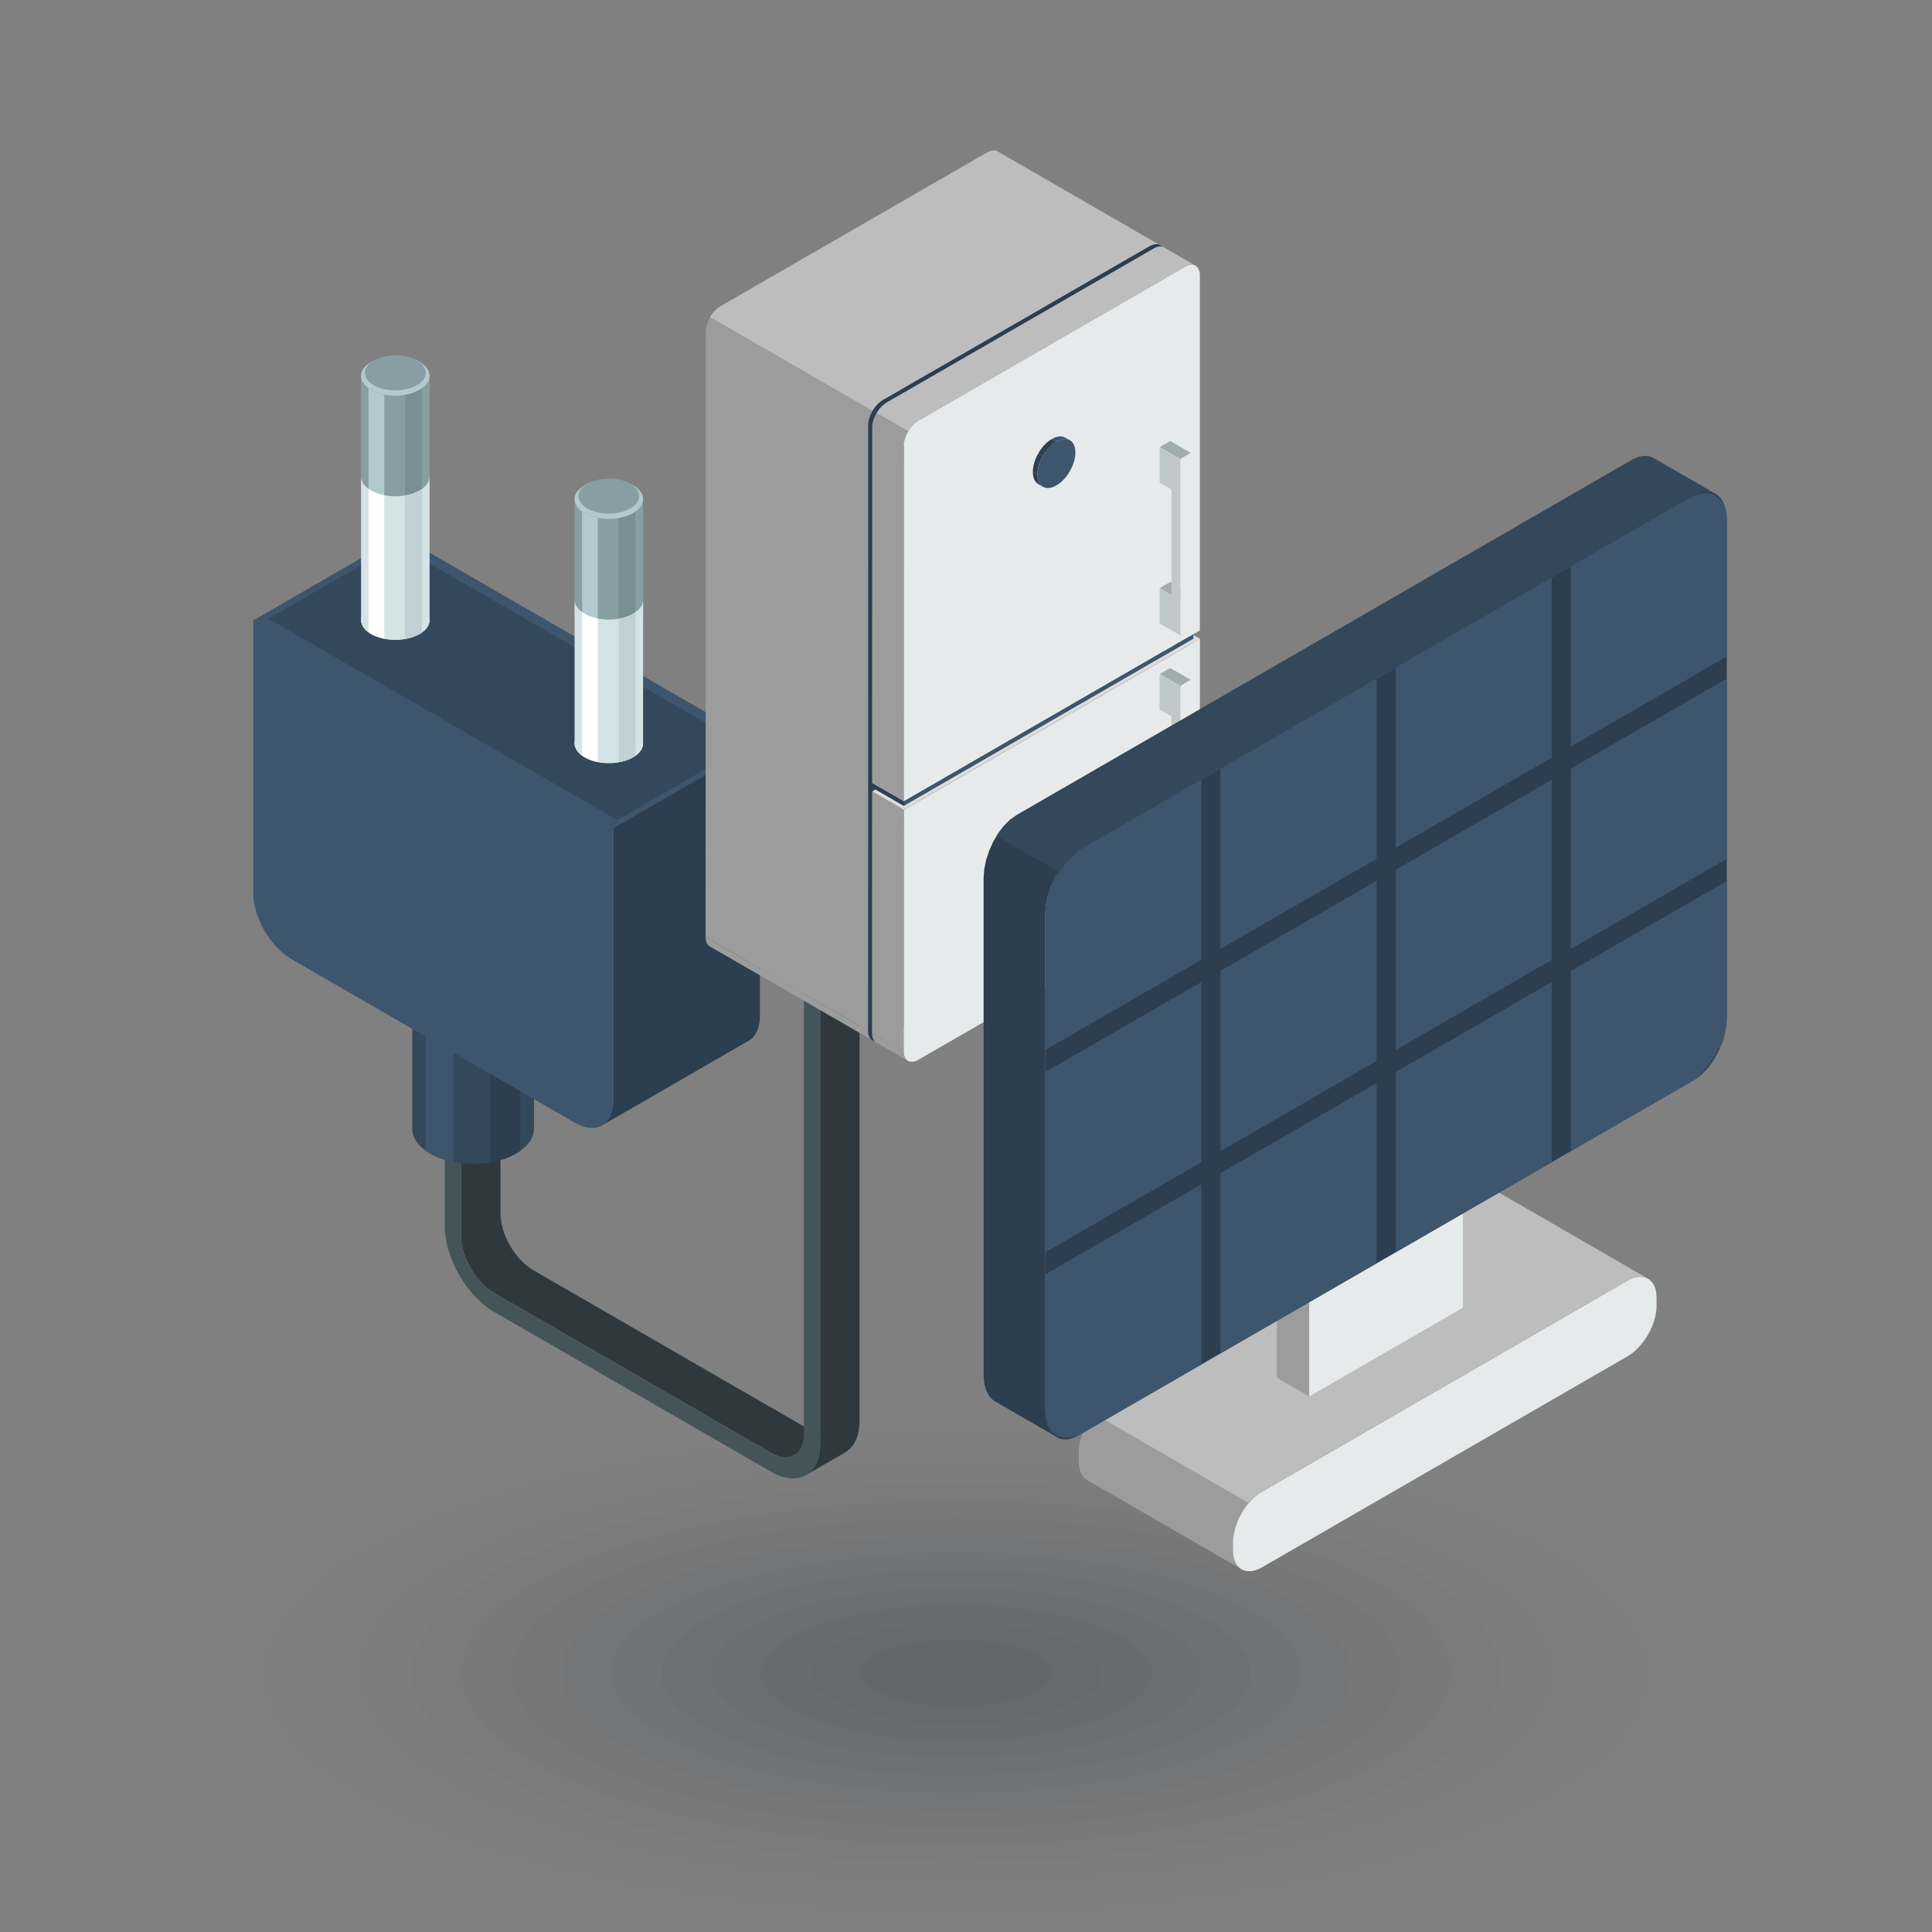 <?xml version="1.0" encoding="UTF-8"?>
<svg id="_レイヤー_2" data-name="レイヤー 2" xmlns="http://www.w3.org/2000/svg" viewBox="0 0 31.634 31.634">
  <rect x="0" y="0" width="31.634" height="31.634" fill="#808080" stroke="none"/>
  <defs>
    <style>
      .cls-1 {
        fill: #3d566e;
      }

      .cls-1, .cls-2, .cls-3, .cls-4, .cls-5, .cls-6, .cls-7, .cls-8, .cls-9, .cls-10, .cls-11, .cls-12, .cls-13, .cls-14, .cls-15, .cls-16, .cls-17, .cls-18, .cls-19, .cls-20, .cls-21, .cls-22, .cls-23, .cls-24, .cls-25, .cls-26, .cls-27, .cls-28, .cls-29, .cls-30, .cls-31, .cls-32, .cls-33, .cls-34 {
        fill-rule: evenodd;
      }

      .cls-2 {
        fill: #040507;
        opacity: .003;
      }

      .cls-3 {
        fill: #c1d1d5;
      }

      .cls-4 {
        fill: #929c9e;
      }

      .cls-5 {
        fill: #dedbdb;
      }

      .cls-6 {
        fill: #b2c9cf;
      }

      .cls-7 {
        fill: #bdbdbd;
      }

      .cls-8 {
        fill: #34415c;
        opacity: .043;
      }

      .cls-9 {
        fill: #1f2737;
        opacity: .027;
      }

      .cls-10 {
        fill: #fff;
      }

      .cls-35 {
        fill: none;
      }

      .cls-36 {
        fill: #5e9eb5;
      }

      .cls-11 {
        fill: #2b374d;
        opacity: .037;
      }

      .cls-12 {
        fill: #171d29;
        opacity: .02;
      }

      .cls-13 {
        fill: #0f131b;
        opacity: .013;
      }

      .cls-14 {
        fill: #131822;
        opacity: .017;
      }

      .cls-15 {
        fill: #a0adb0;
      }

      .cls-16 {
        fill: #0b0e14;
        opacity: .01;
      }

      .cls-17 {
        fill: #34485c;
      }

      .cls-18 {
        fill: #bfc7c9;
      }

      .cls-19 {
        fill: #080a0d;
        opacity: .007;
      }

      .cls-20 {
        fill: #d4e3e6;
      }

      .cls-21 {
        fill: #e6eaeb;
      }

      .cls-22 {
        fill: #8ca3a9;
      }

      .cls-23 {
        fill: #798f94;
      }

      .cls-24 {
        fill: #9c9c9c;
      }

      .cls-25 {
        fill: #455459;
      }

      .cls-26 {
        fill: #1b2230;
        opacity: .023;
      }

      .cls-27 {
        fill: #899ea3;
      }

      .cls-28 {
        fill: #273246;
        opacity: .033;
      }

      .cls-29 {
        fill: #2c3e50;
      }

      .cls-30 {
        fill: #2f3c54;
        opacity: .04;
      }

      .cls-31 {
        fill: #2f393d;
      }

      .cls-32 {
        fill: #384763;
        opacity: .047;
      }

      .cls-33 {
        fill: #232c3f;
        opacity: .03;
      }

      .cls-34 {
        fill: #63787d;
      }
    </style>
  </defs>
  <g id="_レイヤー_3" data-name="レイヤー 3">
    <g>
      <g>
        <path class="cls-2" d="M24.263,24.392c4.754,1.657,4.754,4.343,0,6-4.754,1.657-12.461,1.657-17.215,0-4.754-1.657-4.754-4.343,0-6,4.754-1.657,12.461-1.657,17.215,0Z"/>
        <path class="cls-19" d="M23.687,24.593c4.435,1.546,4.435,4.052,0,5.598-4.435,1.546-11.626,1.546-16.062,0-4.435-1.546-4.435-4.052,0-5.598,4.435-1.546,11.626-1.546,16.062,0Z"/>
        <path class="cls-16" d="M23.11,24.794c4.116,1.435,4.116,3.761,0,5.195-4.117,1.435-10.791,1.435-14.908,0-4.116-1.435-4.116-3.761,0-5.195,4.117-1.435,10.791-1.435,14.908,0Z"/>
        <path class="cls-13" d="M22.533,24.995c3.798,1.324,3.798,3.47,0,4.793-3.798,1.324-9.956,1.324-13.755,0-3.798-1.324-3.798-3.47,0-4.793,3.798-1.324,9.956-1.324,13.755,0Z"/>
        <path class="cls-14" d="M21.956,25.196c3.48,1.213,3.48,3.179,0,4.391-3.48,1.213-9.121,1.213-12.601,0-3.48-1.213-3.48-3.179,0-4.391,3.48-1.213,9.121-1.213,12.601,0Z"/>
        <path class="cls-12" d="M21.379,25.397c3.161,1.102,3.161,2.888,0,3.99-3.161,1.102-8.286,1.102-11.447,0-3.161-1.102-3.161-2.888,0-3.99s8.286-1.102,11.447,0Z"/>
        <path class="cls-26" d="M20.803,25.598c2.842.991,2.842,2.597,0,3.587-2.843.991-7.452.991-10.294,0-2.843-.991-2.843-2.597,0-3.587,2.842-.991,7.451-.991,10.294,0Z"/>
        <path class="cls-9" d="M20.226,25.799c2.524.88,2.524,2.306,0,3.186-2.524.88-6.617.88-9.141,0-2.524-.88-2.524-2.306,0-3.186,2.524-.88,6.617-.88,9.141,0Z"/>
        <path class="cls-33" d="M19.649,26c2.205.769,2.205,2.015,0,2.783-2.206.769-5.782.769-7.987,0-2.205-.769-2.205-2.015,0-2.783,2.206-.769,5.782-.769,7.987,0Z"/>
        <path class="cls-28" d="M19.072,26.201c1.887.658,1.887,1.724,0,2.381-1.887.658-4.946.658-6.834,0-1.887-.658-1.887-1.724,0-2.381,1.887-.657,4.946-.657,6.834,0Z"/>
        <path class="cls-11" d="M18.496,26.402c1.569.547,1.569,1.433,0,1.979-1.568.547-4.111.547-5.68,0-1.569-.546-1.569-1.433,0-1.979,1.568-.547,4.111-.547,5.68,0Z"/>
        <path class="cls-30" d="M17.919,26.603c1.25.436,1.25,1.142,0,1.577-1.25.436-3.276.436-4.526,0-1.25-.435-1.25-1.142,0-1.577,1.25-.436,3.276-.436,4.526,0Z"/>
        <path class="cls-8" d="M17.342,26.804c.931.324.931.851,0,1.175-.932.325-2.442.325-3.373,0-.931-.324-.931-.851,0-1.175.931-.325,2.441-.325,3.373,0Z"/>
        <path class="cls-32" d="M16.766,27.005c.612.214.612.56,0,.773-.613.213-1.607.213-2.22,0-.612-.214-.612-.56,0-.773.613-.213,1.607-.213,2.22,0Z"/>
      </g>
      <rect class="cls-35" width="31.634" height="31.634"/>
    </g>
  </g>
  <g id="_レイヤー_1-2" data-name="レイヤー 1">
    <g>
      <g>
        <polygon class="cls-31" points="13.194 24.154 13.837 23.783 13.889 23.746 13.936 23.701 13.976 23.648 14.01 23.587 14.038 23.517 14.057 23.439 14.07 23.354 14.074 23.262 14.074 10.901 14.071 10.868 14.063 10.834 14.051 10.801 14.034 10.768 14.015 10.738 13.992 10.711 13.966 10.687 13.939 10.668 13.912 10.656 13.887 10.65 13.865 10.651 13.845 10.659 13.202 11.03 13.221 11.023 13.244 11.022 13.269 11.027 13.296 11.04 13.323 11.058 13.349 11.082 13.371 11.11 13.391 11.14 13.407 11.172 13.42 11.206 13.428 11.239 13.43 11.272 13.43 23.481 13.428 23.481 13.376 23.466 13.323 23.445 13.268 23.417 8.732 20.798 8.677 20.762 8.623 20.722 8.572 20.677 8.523 20.628 8.476 20.575 8.432 20.518 8.39 20.459 8.352 20.397 8.352 20.396 8.317 20.332 8.286 20.267 8.259 20.2 8.237 20.133 8.219 20.066 8.205 19.999 8.198 19.933 8.195 19.868 8.195 18.221 7.926 18.066 7.283 18.438 7.551 18.592 7.551 20.239 7.554 20.304 7.562 20.37 7.576 20.437 7.594 20.504 7.616 20.571 7.643 20.638 7.674 20.703 7.708 20.767 7.709 20.768 7.747 20.83 7.788 20.89 7.833 20.946 7.879 20.999 7.929 21.049 7.98 21.094 8.033 21.134 8.088 21.169 12.625 23.788 12.68 23.817 12.733 23.838 12.784 23.852 12.834 23.86 12.881 23.861 12.925 23.855 12.966 23.843 13.004 23.825 13.43 23.579 13.43 23.633 13.426 23.725 13.414 23.811 13.394 23.888 13.367 23.958 13.333 24.02 13.293 24.073 13.246 24.117 13.194 24.154"/>
        <path class="cls-25" d="M7.283,18.438v1.646c0,.255.09.54.236.793l0.0.001v0l.002.002c.146.252.346.471.567.599l4.537,2.619c.222.128.423.14.569.056.146-.084.236-.264.236-.52v-12.361c0-.085-.06-.189-.134-.232-.074-.043-.134-.008-.134.078v12.361c0,.171-.06.291-.158.347-.097.056-.232.048-.379-.037l-4.537-2.619c-.148-.085-.282-.232-.379-.4l-.001-.001c-.097-.168-.157-.358-.157-.529v-1.646s-.268-.155-.268-.155Z"/>
        <g>
          <polygon class="cls-17" points="7.042 18.887 7.024 18.877 7.006 18.866 6.989 18.855 6.973 18.844 6.957 18.832 6.942 18.821 6.928 18.809 6.914 18.797 6.901 18.785 6.888 18.772 6.875 18.76 6.864 18.748 6.853 18.735 6.842 18.722 6.832 18.71 6.823 18.697 6.814 18.684 6.806 18.671 6.798 18.657 6.791 18.644 6.784 18.631 6.778 18.617 6.773 18.604 6.768 18.59 6.764 18.576 6.76 18.563 6.757 18.549 6.754 18.535 6.752 18.522 6.751 18.508 6.75 18.494 6.75 15.093 6.751 15.107 6.752 15.121 6.754 15.135 6.757 15.149 6.76 15.162 6.764 15.176 6.768 15.19 6.773 15.203 6.778 15.217 6.784 15.23 6.791 15.244 6.798 15.257 6.806 15.27 6.814 15.283 6.823 15.296 6.832 15.309 6.842 15.322 6.853 15.335 6.864 15.347 6.875 15.36 6.888 15.372 6.901 15.384 6.914 15.396 6.928 15.408 6.942 15.42 6.957 15.432 6.973 15.443 6.989 15.454 7.006 15.465 7.024 15.476 7.042 15.487 7.06 15.497 7.079 15.507 7.098 15.516 7.117 15.526 7.137 15.535 7.157 15.544 7.178 15.552 7.198 15.56 7.219 15.568 7.24 15.576 7.261 15.582 7.283 15.589 7.304 15.596 7.327 15.602 7.349 15.607 7.371 15.613 7.394 15.618 7.416 15.623 7.439 15.627 7.463 15.631 7.486 15.635 7.509 15.639 7.532 15.642 7.556 15.644 7.579 15.647 7.603 15.649 7.627 15.651 7.651 15.652 7.674 15.654 7.698 15.654 7.722 15.655 7.746 15.655 7.77 15.655 7.794 15.654 7.818 15.654 7.842 15.652 7.865 15.651 7.889 15.649 7.913 15.647 7.937 15.644 7.96 15.642 7.984 15.639 8.007 15.635 8.03 15.631 8.053 15.627 8.076 15.623 8.099 15.618 8.121 15.613 8.144 15.607 8.166 15.602 8.188 15.596 8.21 15.589 8.231 15.582 8.253 15.576 8.274 15.568 8.295 15.56 8.315 15.552 8.336 15.544 8.355 15.535 8.375 15.526 8.395 15.517 8.414 15.507 8.432 15.497 8.451 15.487 8.469 15.476 8.487 15.465 8.503 15.454 8.519 15.443 8.535 15.431 8.55 15.42 8.565 15.408 8.579 15.396 8.592 15.384 8.605 15.372 8.617 15.36 8.629 15.347 8.64 15.335 8.651 15.322 8.66 15.309 8.67 15.296 8.679 15.283 8.687 15.27 8.695 15.257 8.702 15.244 8.708 15.23 8.714 15.217 8.72 15.203 8.724 15.19 8.729 15.176 8.733 15.162 8.735 15.149 8.738 15.135 8.74 15.121 8.742 15.107 8.743 15.094 8.743 18.494 8.742 18.508 8.74 18.522 8.738 18.535 8.735 18.549 8.733 18.563 8.729 18.576 8.724 18.59 8.72 18.604 8.714 18.617 8.708 18.631 8.702 18.644 8.695 18.657 8.687 18.671 8.679 18.684 8.67 18.697 8.66 18.71 8.651 18.722 8.64 18.735 8.629 18.748 8.617 18.76 8.605 18.772 8.592 18.785 8.579 18.797 8.565 18.809 8.55 18.821 8.535 18.832 8.519 18.844 8.503 18.855 8.487 18.866 8.469 18.877 8.451 18.887 8.432 18.898 8.414 18.908 8.395 18.917 8.375 18.927 8.355 18.936 8.336 18.944 8.315 18.953 8.295 18.961 8.274 18.969 8.253 18.976 8.231 18.983 8.21 18.99 8.188 18.996 8.166 19.002 8.144 19.008 8.121 19.014 8.099 19.019 8.076 19.023 8.053 19.028 8.03 19.032 8.007 19.036 7.984 19.039 7.96 19.042 7.937 19.045 7.913 19.048 7.889 19.05 7.865 19.051 7.842 19.053 7.818 19.054 7.794 19.055 7.77 19.055 7.746 19.056 7.722 19.055 7.698 19.055 7.674 19.054 7.651 19.053 7.627 19.051 7.603 19.05 7.579 19.048 7.556 19.045 7.532 19.042 7.509 19.039 7.486 19.036 7.463 19.032 7.439 19.028 7.416 19.023 7.394 19.019 7.371 19.013 7.349 19.008 7.327 19.002 7.304 18.996 7.283 18.99 7.261 18.983 7.24 18.976 7.219 18.969 7.198 18.961 7.178 18.953 7.157 18.944 7.137 18.936 7.117 18.927 7.098 18.917 7.079 18.908 7.06 18.898 7.042 18.887"/>
          <path class="cls-22" d="M7.746,15.655c-.255,0-.51-.056-.705-.168-.194-.113-.292-.26-.292-.407,0-.147.098-.294.292-.407.195-.112.45-.168.705-.168.255,0,.51.056.705.168.195.113.292.26.292.407,0,.147-.097.294-.292.407-.195.113-.45.169-.705.169Z"/>
          <polygon class="cls-1" points="7.042 18.887 7.024 18.877 7.006 18.866 6.989 18.855 6.973 18.844 6.969 18.841 6.969 15.44 6.973 15.443 6.989 15.454 7.006 15.465 7.024 15.476 7.042 15.487 7.06 15.497 7.079 15.507 7.098 15.516 7.117 15.526 7.137 15.535 7.157 15.544 7.178 15.552 7.198 15.56 7.219 15.568 7.24 15.576 7.261 15.582 7.283 15.589 7.304 15.596 7.327 15.602 7.349 15.607 7.371 15.613 7.394 15.618 7.416 15.623 7.426 15.625 7.426 19.025 7.416 19.023 7.394 19.019 7.371 19.014 7.349 19.008 7.327 19.002 7.304 18.996 7.283 18.99 7.261 18.983 7.24 18.976 7.219 18.969 7.198 18.961 7.178 18.953 7.157 18.944 7.137 18.936 7.117 18.927 7.098 18.917 7.079 18.908 7.06 18.898 7.042 18.887"/>
          <polygon class="cls-29" points="8.031 15.631 8.053 15.627 8.076 15.623 8.099 15.618 8.121 15.613 8.144 15.607 8.166 15.602 8.188 15.596 8.21 15.589 8.231 15.582 8.253 15.576 8.274 15.568 8.295 15.56 8.315 15.552 8.336 15.544 8.355 15.535 8.375 15.526 8.395 15.516 8.414 15.507 8.432 15.497 8.451 15.487 8.469 15.476 8.487 15.465 8.503 15.454 8.519 15.443 8.52 15.442 8.52 18.843 8.519 18.844 8.503 18.855 8.487 18.866 8.469 18.877 8.451 18.887 8.432 18.898 8.414 18.908 8.395 18.917 8.375 18.927 8.355 18.936 8.336 18.944 8.315 18.953 8.295 18.961 8.274 18.969 8.253 18.976 8.231 18.983 8.21 18.99 8.188 18.996 8.166 19.002 8.144 19.008 8.121 19.014 8.099 19.019 8.076 19.023 8.053 19.028 8.031 19.032 8.031 15.631"/>
          <path class="cls-34" d="M7.746,15.5c-.226,0-.453-.05-.626-.15-.172-.1-.259-.23-.259-.361,0-.131.087-.262.259-.361.173-.1.399-.15.626-.15.227,0,.453.05.626.15.172.1.259.23.259.361,0,.131-.086.262-.259.361-.173.1-.399.15-.626.15Z"/>
        </g>
        <polygon class="cls-29" points="4.148 10.161 6.55 8.774 7.15 9.12 7.475 9.308 7.787 9.488 8.088 9.662 8.38 9.831 8.666 9.996 8.945 10.157 9.221 10.316 9.496 10.475 9.77 10.633 10.046 10.793 10.326 10.954 10.611 11.119 10.904 11.288 11.205 11.462 11.517 11.642 11.842 11.829 12.442 12.176 12.442 16.637 12.439 16.709 12.429 16.775 12.414 16.835 12.393 16.889 12.366 16.937 12.335 16.978 12.299 17.013 12.258 17.041 9.856 18.428 9.897 18.4 9.933 18.365 9.964 18.323 9.99 18.276 10.011 18.222 10.027 18.161 10.037 18.096 10.04 18.024 10.04 13.563 9.44 13.216 9.115 13.028 8.803 12.848 8.502 12.674 8.209 12.506 7.924 12.341 7.644 12.18 7.368 12.02 7.094 11.861 6.819 11.703 6.543 11.544 6.263 11.382 5.978 11.218 5.686 11.049 5.385 10.875 5.073 10.695 4.748 10.507 4.148 10.161"/>
        <path class="cls-1" d="M9.415,18.385c-1.752-1.012-2.891-1.669-4.643-2.681-.172-.099-.328-.27-.441-.466l-.001-.001c-.113-.196-.183-.416-.183-.615v-4.462s.6.347.6.347c1.769,1.021,2.923,1.688,4.692,2.709l.6.347v4.462c0,.198-.07.338-.183.403-.113.065-.269.056-.441-.043Z"/>
        <polygon class="cls-1" points="4.148 10.161 6.55 8.774 7.15 9.12 7.475 9.308 7.787 9.488 8.088 9.662 8.38 9.831 8.666 9.996 8.945 10.157 9.221 10.316 9.496 10.475 9.77 10.633 10.046 10.793 10.326 10.954 10.611 11.119 10.904 11.288 11.205 11.462 11.517 11.642 11.842 11.829 12.442 12.176 10.04 13.563 9.44 13.216 9.115 13.028 8.803 12.848 8.502 12.674 8.209 12.506 7.924 12.341 7.644 12.18 7.368 12.02 7.094 11.861 6.819 11.703 6.543 11.544 6.263 11.382 5.978 11.218 5.686 11.049 5.385 10.875 5.073 10.695 4.748 10.507 4.148 10.161"/>
        <polygon class="cls-17" points="4.393 10.129 6.495 8.916 7.02 9.219 7.304 9.383 7.577 9.541 7.841 9.693 8.097 9.84 8.346 9.984 8.875 10.29 9.389 10.587 9.63 10.725 9.869 10.864 10.111 11.004 10.356 11.145 10.606 11.289 10.861 11.437 11.125 11.589 11.398 11.747 11.682 11.911 12.207 12.214 10.106 13.427 9.58 13.124 9.297 12.96 9.023 12.803 8.76 12.65 8.504 12.502 8.254 12.358 8.01 12.217 7.768 12.078 7.528 11.939 7.288 11.8 6.762 11.497 6.517 11.356 6.268 11.211 6.012 11.064 5.476 10.754 5.203 10.596 4.919 10.432 4.393 10.129"/>
        <polygon class="cls-27" points="6.076 8.299 6.066 8.293 6.056 8.287 6.046 8.281 6.037 8.275 6.029 8.268 6.02 8.262 6.012 8.255 6.004 8.248 5.996 8.241 5.989 8.235 5.982 8.228 5.976 8.221 5.969 8.214 5.964 8.207 5.958 8.199 5.953 8.192 5.948 8.184 5.943 8.177 5.939 8.17 5.935 8.162 5.931 8.155 5.928 8.147 5.925 8.14 5.922 8.132 5.919 8.124 5.917 8.117 5.916 8.109 5.914 8.101 5.913 8.093 5.912 8.086 5.912 8.078 5.912 6.163 5.912 6.171 5.913 6.179 5.914 6.186 5.916 6.194 5.917 6.202 5.919 6.209 5.922 6.217 5.925 6.225 5.928 6.232 5.931 6.24 5.935 6.247 5.939 6.255 5.943 6.262 5.948 6.27 5.953 6.277 5.958 6.285 5.964 6.292 5.969 6.299 5.976 6.306 5.982 6.313 5.989 6.32 5.996 6.327 6.004 6.334 6.012 6.34 6.02 6.347 6.029 6.354 6.037 6.36 6.046 6.366 6.056 6.372 6.066 6.378 6.076 6.385 6.086 6.39 6.097 6.396 6.108 6.401 6.119 6.406 6.129 6.412 6.141 6.416 6.153 6.421 6.164 6.426 6.176 6.43 6.187 6.435 6.2 6.438 6.212 6.442 6.224 6.446 6.237 6.449 6.249 6.452 6.261 6.456 6.274 6.458 6.287 6.461 6.3 6.464 6.313 6.466 6.326 6.468 6.339 6.47 6.352 6.472 6.366 6.473 6.379 6.475 6.392 6.476 6.405 6.477 6.419 6.478 6.432 6.478 6.446 6.479 6.459 6.479 6.473 6.479 6.486 6.479 6.5 6.479 6.513 6.478 6.526 6.478 6.54 6.477 6.553 6.476 6.567 6.475 6.58 6.473 6.593 6.472 6.606 6.47 6.619 6.468 6.633 6.466 6.646 6.464 6.658 6.461 6.671 6.458 6.684 6.456 6.696 6.452 6.709 6.449 6.721 6.446 6.734 6.442 6.746 6.438 6.758 6.435 6.77 6.43 6.782 6.426 6.793 6.421 6.805 6.416 6.816 6.412 6.827 6.406 6.838 6.401 6.849 6.396 6.859 6.39 6.87 6.385 6.88 6.378 6.89 6.372 6.899 6.366 6.908 6.36 6.917 6.353 6.925 6.347 6.934 6.34 6.941 6.333 6.949 6.327 6.956 6.32 6.963 6.313 6.969 6.306 6.976 6.299 6.982 6.292 6.988 6.285 6.993 6.277 6.998 6.27 7.002 6.262 7.007 6.255 7.011 6.247 7.014 6.24 7.018 6.232 7.021 6.225 7.023 6.217 7.026 6.209 7.028 6.202 7.03 6.194 7.031 6.186 7.032 6.179 7.033 6.171 7.034 6.163 7.034 8.078 7.033 8.086 7.032 8.093 7.031 8.101 7.03 8.109 7.028 8.117 7.026 8.124 7.023 8.132 7.021 8.14 7.018 8.147 7.014 8.155 7.011 8.162 7.007 8.17 7.002 8.177 6.998 8.184 6.993 8.192 6.988 8.199 6.982 8.207 6.976 8.214 6.969 8.221 6.963 8.228 6.956 8.235 6.949 8.241 6.941 8.248 6.934 8.255 6.925 8.262 6.917 8.268 6.908 8.275 6.899 8.281 6.89 8.287 6.88 8.293 6.87 8.299 6.859 8.305 6.849 8.311 6.838 8.316 6.827 8.322 6.816 8.326 6.805 8.331 6.793 8.336 6.782 8.341 6.77 8.345 6.758 8.349 6.746 8.353 6.734 8.357 6.721 8.36 6.709 8.364 6.696 8.367 6.684 8.37 6.671 8.373 6.658 8.376 6.646 8.378 6.633 8.381 6.619 8.383 6.606 8.385 6.593 8.387 6.58 8.388 6.567 8.389 6.553 8.391 6.54 8.392 6.526 8.393 6.513 8.393 6.5 8.394 6.486 8.394 6.473 8.394 6.459 8.394 6.446 8.394 6.432 8.393 6.419 8.393 6.405 8.392 6.392 8.391 6.379 8.389 6.366 8.388 6.352 8.387 6.339 8.385 6.326 8.383 6.313 8.381 6.3 8.378 6.287 8.376 6.274 8.373 6.261 8.37 6.249 8.367 6.237 8.364 6.224 8.36 6.212 8.357 6.2 8.353 6.187 8.349 6.176 8.345 6.164 8.341 6.153 8.336 6.141 8.331 6.129 8.326 6.119 8.322 6.108 8.316 6.097 8.311 6.086 8.305 6.076 8.299"/>
        <path class="cls-6" d="M6.473,6.479c-.144,0-.287-.032-.397-.095-.11-.063-.165-.146-.165-.229,0-.083.055-.166.165-.229.11-.063.253-.095.397-.095.144,0,.287.031.397.095.11.063.164.146.164.229,0,.083-.055.166-.164.229-.11.063-.253.095-.397.095Z"/>
        <polygon class="cls-6" points="6.076 8.299 6.066 8.293 6.056 8.287 6.046 8.281 6.037 8.275 6.035 8.273 6.035 6.358 6.037 6.36 6.046 6.366 6.056 6.372 6.066 6.378 6.076 6.385 6.086 6.39 6.097 6.396 6.108 6.401 6.119 6.406 6.129 6.412 6.141 6.416 6.153 6.421 6.164 6.426 6.176 6.43 6.187 6.435 6.2 6.438 6.212 6.442 6.224 6.446 6.237 6.449 6.249 6.452 6.261 6.456 6.274 6.458 6.287 6.461 6.292 6.462 6.292 8.377 6.287 8.376 6.274 8.373 6.261 8.37 6.249 8.367 6.237 8.364 6.224 8.36 6.212 8.357 6.2 8.353 6.187 8.349 6.176 8.345 6.164 8.341 6.153 8.336 6.141 8.331 6.129 8.326 6.119 8.322 6.108 8.316 6.097 8.311 6.086 8.305 6.076 8.299"/>
        <polygon class="cls-23" points="6.633 6.466 6.646 6.464 6.658 6.461 6.671 6.458 6.684 6.456 6.696 6.452 6.709 6.449 6.721 6.446 6.734 6.442 6.746 6.438 6.758 6.435 6.77 6.43 6.782 6.426 6.793 6.421 6.805 6.416 6.816 6.412 6.827 6.406 6.838 6.401 6.849 6.396 6.859 6.39 6.87 6.385 6.88 6.378 6.89 6.372 6.899 6.366 6.908 6.36 6.908 6.36 6.908 8.274 6.908 8.275 6.899 8.281 6.89 8.287 6.88 8.293 6.87 8.299 6.859 8.305 6.849 8.311 6.838 8.316 6.827 8.322 6.816 8.326 6.805 8.331 6.793 8.336 6.782 8.341 6.77 8.345 6.758 8.349 6.746 8.353 6.734 8.357 6.721 8.36 6.709 8.364 6.696 8.367 6.684 8.37 6.671 8.373 6.658 8.376 6.646 8.378 6.633 8.381 6.633 6.466"/>
        <path class="cls-27" d="M6.473,6.392c-.127,0-.255-.028-.352-.084-.097-.056-.146-.13-.146-.203,0-.074.048-.147.146-.203.097-.056.225-.084.352-.084.128,0,.255.028.352.084.097.056.146.13.146.203,0,.074-.048.147-.146.203-.097.056-.225.084-.352.084Z"/>
        <path class="cls-10" d="M6.473,10.477c-.144,0-.287-.032-.397-.095-.11-.063-.164-.146-.164-.229s.055-.165.164-.229c.11-.063.253-.095.397-.095.144,0,.287.032.397.095.11.063.164.146.164.229,0,.083-.055.166-.164.229-.11.063-.253.095-.397.095Z"/>
        <polygon class="cls-20" points="6.076 10.378 6.066 10.372 6.056 10.366 6.046 10.359 6.037 10.353 6.029 10.347 6.02 10.34 6.012 10.334 6.004 10.327 5.996 10.32 5.989 10.313 5.982 10.307 5.976 10.299 5.969 10.292 5.964 10.285 5.958 10.278 5.953 10.271 5.948 10.263 5.943 10.256 5.939 10.248 5.935 10.241 5.931 10.233 5.928 10.226 5.925 10.218 5.922 10.21 5.919 10.203 5.917 10.195 5.916 10.187 5.914 10.18 5.913 10.172 5.912 10.164 5.912 10.156 5.912 7.809 5.912 7.817 5.913 7.825 5.914 7.832 5.916 7.84 5.917 7.848 5.919 7.856 5.922 7.863 5.925 7.871 5.928 7.879 5.931 7.886 5.935 7.894 5.939 7.901 5.943 7.909 5.948 7.916 5.953 7.923 5.958 7.931 5.964 7.938 5.969 7.945 5.976 7.952 5.982 7.959 5.989 7.966 5.996 7.973 6.004 7.98 6.012 7.986 6.02 7.993 6.029 8 6.037 8.006 6.046 8.012 6.056 8.018 6.066 8.024 6.076 8.031 6.086 8.036 6.097 8.042 6.108 8.047 6.119 8.053 6.129 8.058 6.141 8.063 6.153 8.067 6.164 8.072 6.176 8.076 6.187 8.081 6.2 8.085 6.212 8.088 6.224 8.092 6.237 8.096 6.249 8.099 6.261 8.102 6.274 8.104 6.287 8.107 6.3 8.11 6.313 8.112 6.326 8.114 6.339 8.116 6.352 8.118 6.366 8.119 6.379 8.121 6.392 8.122 6.405 8.123 6.419 8.124 6.432 8.125 6.446 8.125 6.459 8.125 6.473 8.125 6.486 8.125 6.5 8.125 6.513 8.125 6.526 8.124 6.54 8.123 6.553 8.122 6.567 8.121 6.58 8.119 6.593 8.118 6.606 8.116 6.619 8.114 6.633 8.112 6.646 8.11 6.658 8.107 6.671 8.105 6.684 8.102 6.696 8.099 6.709 8.096 6.721 8.092 6.734 8.088 6.746 8.085 6.758 8.081 6.77 8.076 6.782 8.072 6.793 8.067 6.805 8.063 6.816 8.058 6.827 8.053 6.838 8.047 6.849 8.042 6.859 8.036 6.87 8.031 6.88 8.024 6.89 8.018 6.899 8.012 6.908 8.006 6.917 8 6.925 7.993 6.934 7.986 6.941 7.98 6.949 7.973 6.956 7.966 6.963 7.959 6.969 7.952 6.976 7.945 6.982 7.938 6.988 7.931 6.993 7.923 6.998 7.916 7.002 7.909 7.007 7.901 7.011 7.894 7.014 7.886 7.018 7.879 7.021 7.871 7.023 7.863 7.026 7.856 7.028 7.848 7.03 7.84 7.031 7.832 7.032 7.825 7.033 7.817 7.034 7.809 7.034 10.156 7.033 10.164 7.032 10.172 7.031 10.18 7.03 10.187 7.028 10.195 7.026 10.203 7.023 10.21 7.021 10.218 7.018 10.226 7.014 10.233 7.011 10.241 7.007 10.248 7.002 10.256 6.998 10.263 6.993 10.271 6.988 10.278 6.982 10.285 6.976 10.292 6.969 10.299 6.963 10.307 6.956 10.313 6.949 10.32 6.941 10.327 6.934 10.334 6.925 10.34 6.917 10.347 6.908 10.353 6.899 10.359 6.89 10.366 6.88 10.372 6.87 10.378 6.859 10.383 6.849 10.389 6.838 10.395 6.827 10.4 6.816 10.405 6.805 10.41 6.793 10.415 6.782 10.419 6.77 10.424 6.758 10.428 6.746 10.432 6.734 10.436 6.721 10.439 6.709 10.443 6.696 10.446 6.684 10.449 6.671 10.452 6.658 10.455 6.646 10.457 6.633 10.459 6.619 10.461 6.606 10.463 6.593 10.465 6.58 10.467 6.567 10.468 6.553 10.469 6.54 10.47 6.526 10.471 6.513 10.472 6.5 10.472 6.486 10.473 6.473 10.473 6.459 10.473 6.446 10.472 6.432 10.472 6.419 10.471 6.405 10.47 6.392 10.469 6.379 10.468 6.366 10.467 6.352 10.465 6.339 10.463 6.326 10.461 6.313 10.459 6.3 10.457 6.287 10.455 6.274 10.452 6.261 10.449 6.249 10.446 6.237 10.443 6.224 10.439 6.212 10.436 6.2 10.432 6.187 10.428 6.176 10.424 6.164 10.419 6.153 10.415 6.141 10.41 6.129 10.405 6.119 10.4 6.108 10.395 6.097 10.389 6.086 10.383 6.076 10.378"/>
        <polygon class="cls-10" points="6.076 10.378 6.066 10.372 6.056 10.366 6.046 10.359 6.037 10.353 6.035 10.351 6.035 8.004 6.037 8.006 6.046 8.012 6.056 8.018 6.066 8.024 6.076 8.031 6.086 8.036 6.097 8.042 6.108 8.047 6.119 8.053 6.129 8.058 6.141 8.063 6.153 8.067 6.164 8.072 6.176 8.076 6.187 8.081 6.2 8.085 6.212 8.088 6.224 8.092 6.237 8.096 6.249 8.099 6.261 8.102 6.274 8.105 6.287 8.107 6.292 8.108 6.292 10.455 6.287 10.455 6.274 10.452 6.261 10.449 6.249 10.446 6.237 10.443 6.224 10.439 6.212 10.436 6.2 10.432 6.187 10.428 6.176 10.424 6.164 10.419 6.153 10.415 6.141 10.41 6.129 10.405 6.119 10.4 6.108 10.395 6.097 10.389 6.086 10.383 6.076 10.378"/>
        <polygon class="cls-3" points="6.633 8.112 6.646 8.11 6.658 8.107 6.671 8.105 6.684 8.102 6.696 8.099 6.709 8.096 6.721 8.092 6.734 8.088 6.746 8.085 6.758 8.081 6.77 8.076 6.782 8.072 6.793 8.067 6.805 8.063 6.816 8.058 6.827 8.053 6.838 8.047 6.849 8.042 6.859 8.036 6.87 8.031 6.88 8.024 6.89 8.018 6.899 8.012 6.908 8.006 6.908 8.006 6.908 10.353 6.908 10.353 6.899 10.359 6.89 10.366 6.88 10.372 6.87 10.378 6.859 10.383 6.849 10.389 6.838 10.395 6.827 10.4 6.816 10.405 6.805 10.41 6.793 10.415 6.782 10.419 6.77 10.424 6.758 10.428 6.746 10.432 6.734 10.436 6.721 10.439 6.709 10.443 6.696 10.446 6.684 10.449 6.671 10.452 6.658 10.455 6.646 10.457 6.633 10.459 6.633 8.112"/>
        <polygon class="cls-27" points="9.572 10.318 9.562 10.312 9.552 10.306 9.543 10.3 9.534 10.293 9.525 10.287 9.517 10.28 9.508 10.274 9.5 10.267 9.493 10.26 9.485 10.253 9.479 10.246 9.472 10.24 9.466 10.232 9.46 10.225 9.454 10.218 9.449 10.211 9.444 10.203 9.44 10.196 9.435 10.188 9.431 10.181 9.427 10.173 9.424 10.166 9.421 10.158 9.418 10.151 9.416 10.143 9.414 10.135 9.412 10.128 9.41 10.12 9.41 10.112 9.409 10.104 9.408 10.096 9.408 8.182 9.409 8.189 9.41 8.197 9.41 8.205 9.412 8.213 9.414 8.22 9.416 8.228 9.418 8.236 9.421 8.243 9.424 8.251 9.427 8.259 9.431 8.266 9.435 8.274 9.44 8.281 9.444 8.288 9.449 8.296 9.454 8.303 9.46 8.31 9.466 8.318 9.472 8.325 9.479 8.332 9.485 8.338 9.493 8.346 9.5 8.352 9.508 8.359 9.517 8.365 9.525 8.372 9.534 8.378 9.543 8.385 9.552 8.391 9.562 8.397 9.572 8.403 9.583 8.409 9.593 8.414 9.604 8.42 9.615 8.425 9.626 8.43 9.637 8.435 9.649 8.44 9.66 8.444 9.672 8.449 9.684 8.453 9.696 8.457 9.708 8.461 9.72 8.464 9.733 8.468 9.745 8.471 9.758 8.474 9.771 8.477 9.783 8.48 9.796 8.482 9.809 8.485 9.822 8.487 9.836 8.489 9.848 8.491 9.862 8.492 9.875 8.493 9.889 8.494 9.902 8.495 9.915 8.496 9.929 8.497 9.942 8.497 9.955 8.498 9.969 8.498 9.982 8.498 9.996 8.497 10.01 8.497 10.023 8.496 10.036 8.495 10.05 8.494 10.063 8.493 10.076 8.492 10.089 8.491 10.103 8.489 10.116 8.487 10.129 8.485 10.142 8.482 10.155 8.48 10.168 8.477 10.18 8.474 10.193 8.471 10.205 8.468 10.218 8.464 10.23 8.461 10.242 8.457 10.254 8.453 10.266 8.449 10.278 8.444 10.289 8.44 10.301 8.435 10.312 8.43 10.323 8.425 10.334 8.42 10.345 8.414 10.355 8.409 10.366 8.403 10.376 8.397 10.386 8.391 10.395 8.385 10.404 8.378 10.413 8.372 10.422 8.365 10.43 8.359 10.438 8.352 10.445 8.346 10.452 8.338 10.46 8.332 10.466 8.325 10.472 8.318 10.478 8.31 10.484 8.303 10.489 8.296 10.494 8.288 10.499 8.281 10.503 8.274 10.507 8.266 10.511 8.259 10.514 8.251 10.517 8.243 10.52 8.236 10.522 8.228 10.524 8.22 10.526 8.213 10.528 8.205 10.529 8.197 10.53 8.189 10.53 8.182 10.53 10.096 10.53 10.104 10.529 10.112 10.528 10.12 10.526 10.128 10.524 10.135 10.522 10.143 10.52 10.151 10.517 10.158 10.514 10.166 10.511 10.173 10.507 10.181 10.503 10.188 10.499 10.196 10.494 10.203 10.489 10.211 10.484 10.218 10.478 10.225 10.472 10.232 10.466 10.24 10.46 10.246 10.452 10.253 10.445 10.26 10.438 10.267 10.43 10.274 10.422 10.28 10.413 10.287 10.404 10.293 10.395 10.3 10.386 10.306 10.376 10.312 10.366 10.318 10.355 10.324 10.345 10.329 10.334 10.335 10.323 10.34 10.312 10.345 10.301 10.35 10.289 10.355 10.278 10.359 10.266 10.364 10.254 10.368 10.242 10.372 10.23 10.376 10.218 10.379 10.205 10.383 10.193 10.386 10.18 10.389 10.168 10.392 10.155 10.394 10.142 10.397 10.129 10.399 10.116 10.402 10.103 10.403 10.089 10.405 10.076 10.407 10.063 10.408 10.05 10.409 10.036 10.41 10.023 10.411 10.01 10.412 9.996 10.412 9.982 10.412 9.969 10.413 9.955 10.412 9.942 10.412 9.929 10.412 9.915 10.411 9.902 10.41 9.889 10.409 9.875 10.408 9.862 10.407 9.848 10.405 9.836 10.403 9.822 10.402 9.809 10.399 9.796 10.397 9.783 10.394 9.771 10.392 9.758 10.389 9.745 10.386 9.733 10.383 9.72 10.379 9.708 10.376 9.696 10.372 9.684 10.368 9.672 10.364 9.66 10.359 9.649 10.355 9.637 10.35 9.626 10.345 9.615 10.34 9.604 10.335 9.593 10.329 9.583 10.324 9.572 10.318"/>
        <path class="cls-6" d="M9.969,8.498c-.143,0-.287-.032-.397-.095-.109-.063-.164-.146-.164-.229,0-.083.055-.166.164-.229.109-.063.253-.095.397-.095.144,0,.287.032.397.095.11.063.164.146.164.229,0,.083-.055.166-.164.229-.11.063-.253.095-.397.095Z"/>
        <polygon class="cls-6" points="9.572 10.318 9.562 10.312 9.552 10.306 9.543 10.299 9.534 10.293 9.531 10.292 9.531 8.377 9.534 8.378 9.543 8.385 9.552 8.391 9.562 8.397 9.572 8.403 9.583 8.409 9.593 8.414 9.604 8.42 9.615 8.425 9.626 8.43 9.637 8.435 9.649 8.44 9.66 8.444 9.672 8.449 9.684 8.453 9.696 8.457 9.708 8.461 9.72 8.464 9.733 8.468 9.745 8.471 9.758 8.474 9.771 8.477 9.783 8.48 9.788 8.481 9.788 10.396 9.783 10.394 9.771 10.392 9.758 10.389 9.745 10.386 9.733 10.383 9.72 10.379 9.708 10.376 9.696 10.372 9.684 10.368 9.672 10.364 9.66 10.359 9.649 10.355 9.637 10.35 9.626 10.345 9.615 10.34 9.604 10.335 9.593 10.329 9.583 10.324 9.572 10.318"/>
        <polygon class="cls-23" points="10.129 8.485 10.142 8.482 10.155 8.48 10.168 8.477 10.18 8.474 10.193 8.471 10.205 8.468 10.218 8.464 10.23 8.461 10.242 8.457 10.254 8.453 10.266 8.449 10.278 8.444 10.289 8.44 10.301 8.435 10.312 8.43 10.323 8.425 10.334 8.42 10.345 8.414 10.355 8.409 10.366 8.403 10.376 8.397 10.386 8.391 10.395 8.385 10.404 8.378 10.405 8.378 10.405 10.293 10.404 10.293 10.395 10.299 10.386 10.306 10.376 10.312 10.366 10.318 10.355 10.324 10.345 10.329 10.334 10.335 10.323 10.34 10.312 10.345 10.301 10.35 10.289 10.355 10.278 10.359 10.266 10.364 10.254 10.368 10.242 10.372 10.23 10.376 10.218 10.379 10.205 10.383 10.193 10.386 10.18 10.389 10.168 10.392 10.155 10.394 10.142 10.397 10.129 10.399 10.129 8.485"/>
        <path class="cls-27" d="M9.969,8.41c-.127,0-.255-.028-.352-.084-.097-.056-.146-.13-.146-.203,0-.074.049-.147.146-.203.097-.056.225-.084.352-.084.127,0,.255.028.352.084.097.056.146.13.146.203,0,.073-.048.147-.146.203-.097.056-.225.084-.352.084Z"/>
        <path class="cls-10" d="M9.969,12.496c-.143,0-.287-.032-.397-.095-.109-.063-.164-.146-.164-.229,0-.083.055-.166.164-.229.109-.063.253-.095.397-.095.144,0,.287.032.397.095.11.063.164.146.164.229,0,.083-.055.166-.164.229-.11.063-.253.095-.397.095Z"/>
        <polygon class="cls-20" points="9.572 12.397 9.562 12.39 9.552 12.384 9.543 12.378 9.534 12.372 9.525 12.365 9.517 12.359 9.508 12.352 9.5 12.346 9.493 12.339 9.485 12.332 9.479 12.325 9.472 12.318 9.466 12.311 9.46 12.304 9.454 12.297 9.449 12.289 9.444 12.282 9.44 12.275 9.435 12.267 9.431 12.259 9.427 12.252 9.424 12.244 9.421 12.237 9.418 12.229 9.416 12.222 9.414 12.214 9.412 12.206 9.41 12.198 9.41 12.191 9.409 12.183 9.408 12.175 9.408 9.828 9.409 9.836 9.41 9.844 9.41 9.851 9.412 9.859 9.414 9.867 9.416 9.875 9.418 9.882 9.421 9.89 9.424 9.897 9.427 9.905 9.431 9.912 9.435 9.92 9.44 9.927 9.444 9.935 9.449 9.942 9.454 9.949 9.46 9.957 9.466 9.964 9.472 9.971 9.479 9.978 9.485 9.985 9.493 9.992 9.5 9.998 9.508 10.005 9.517 10.012 9.525 10.018 9.534 10.025 9.543 10.031 9.552 10.037 9.562 10.043 9.572 10.049 9.583 10.055 9.593 10.061 9.604 10.066 9.615 10.071 9.626 10.077 9.637 10.082 9.649 10.086 9.66 10.091 9.672 10.095 9.684 10.099 9.696 10.103 9.708 10.107 9.72 10.111 9.733 10.114 9.745 10.117 9.758 10.12 9.771 10.123 9.783 10.126 9.796 10.128 9.809 10.131 9.822 10.133 9.836 10.135 9.848 10.137 9.862 10.138 9.875 10.14 9.889 10.141 9.902 10.142 9.915 10.143 9.929 10.143 9.942 10.144 9.955 10.144 9.969 10.144 9.982 10.144 9.996 10.144 10.01 10.143 10.023 10.143 10.036 10.142 10.05 10.141 10.063 10.14 10.076 10.138 10.089 10.137 10.103 10.135 10.116 10.133 10.129 10.131 10.142 10.128 10.155 10.126 10.168 10.123 10.18 10.12 10.193 10.117 10.205 10.114 10.218 10.111 10.23 10.107 10.242 10.103 10.254 10.099 10.266 10.095 10.278 10.091 10.289 10.086 10.301 10.082 10.312 10.077 10.323 10.071 10.334 10.066 10.345 10.061 10.355 10.055 10.366 10.049 10.376 10.043 10.386 10.037 10.395 10.031 10.404 10.025 10.413 10.018 10.422 10.012 10.43 10.005 10.438 9.998 10.445 9.992 10.452 9.985 10.46 9.978 10.466 9.971 10.472 9.964 10.478 9.957 10.484 9.949 10.489 9.942 10.494 9.935 10.499 9.927 10.503 9.92 10.507 9.912 10.511 9.905 10.514 9.897 10.517 9.89 10.52 9.882 10.522 9.875 10.524 9.867 10.526 9.859 10.528 9.851 10.529 9.844 10.53 9.836 10.53 9.828 10.53 12.175 10.53 12.183 10.529 12.191 10.528 12.198 10.526 12.206 10.524 12.214 10.522 12.222 10.52 12.229 10.517 12.237 10.514 12.244 10.511 12.252 10.507 12.259 10.503 12.267 10.499 12.275 10.494 12.282 10.489 12.289 10.484 12.297 10.478 12.304 10.472 12.311 10.466 12.318 10.46 12.325 10.452 12.332 10.445 12.339 10.438 12.346 10.43 12.352 10.422 12.359 10.413 12.365 10.404 12.372 10.395 12.378 10.386 12.384 10.376 12.39 10.366 12.397 10.355 12.402 10.345 12.408 10.334 12.413 10.323 12.418 10.312 12.424 10.301 12.429 10.289 12.433 10.278 12.438 10.266 12.442 10.254 12.447 10.242 12.45 10.23 12.454 10.218 12.458 10.205 12.461 10.193 12.465 10.18 12.468 10.168 12.471 10.155 12.473 10.142 12.476 10.129 12.478 10.116 12.48 10.103 12.482 10.089 12.484 10.076 12.485 10.063 12.487 10.05 12.488 10.036 12.489 10.023 12.49 10.01 12.49 9.996 12.491 9.982 12.491 9.969 12.491 9.955 12.491 9.942 12.491 9.929 12.49 9.915 12.49 9.902 12.489 9.889 12.488 9.875 12.487 9.862 12.485 9.848 12.484 9.836 12.482 9.822 12.48 9.809 12.478 9.796 12.476 9.783 12.473 9.771 12.471 9.758 12.468 9.745 12.465 9.733 12.461 9.72 12.458 9.708 12.454 9.696 12.45 9.684 12.447 9.672 12.442 9.66 12.438 9.649 12.433 9.637 12.429 9.626 12.424 9.615 12.418 9.604 12.413 9.593 12.408 9.583 12.402 9.572 12.397"/>
        <polygon class="cls-10" points="9.572 12.397 9.562 12.39 9.552 12.384 9.543 12.378 9.534 12.372 9.531 12.37 9.531 10.023 9.534 10.025 9.543 10.031 9.552 10.037 9.562 10.043 9.572 10.049 9.583 10.055 9.593 10.061 9.604 10.066 9.615 10.071 9.626 10.077 9.637 10.082 9.649 10.086 9.66 10.091 9.672 10.095 9.684 10.099 9.696 10.103 9.708 10.107 9.72 10.111 9.733 10.114 9.745 10.117 9.758 10.12 9.771 10.123 9.783 10.126 9.788 10.127 9.788 12.474 9.783 12.473 9.771 12.471 9.758 12.468 9.745 12.465 9.733 12.461 9.72 12.458 9.708 12.454 9.696 12.45 9.684 12.447 9.672 12.442 9.66 12.438 9.649 12.433 9.637 12.429 9.626 12.424 9.615 12.418 9.604 12.413 9.593 12.408 9.583 12.402 9.572 12.397"/>
        <polygon class="cls-3" points="10.129 10.131 10.142 10.128 10.155 10.126 10.168 10.123 10.18 10.12 10.193 10.117 10.205 10.114 10.218 10.111 10.23 10.107 10.242 10.103 10.254 10.099 10.266 10.095 10.278 10.091 10.289 10.086 10.301 10.082 10.312 10.077 10.323 10.071 10.334 10.066 10.345 10.061 10.355 10.055 10.366 10.049 10.376 10.043 10.386 10.037 10.395 10.031 10.404 10.025 10.405 10.025 10.405 12.372 10.404 12.372 10.395 12.378 10.386 12.384 10.376 12.39 10.366 12.397 10.355 12.402 10.345 12.408 10.334 12.413 10.323 12.418 10.312 12.424 10.301 12.429 10.289 12.433 10.278 12.438 10.266 12.442 10.254 12.447 10.242 12.45 10.23 12.454 10.218 12.458 10.205 12.461 10.193 12.465 10.18 12.468 10.168 12.471 10.155 12.473 10.142 12.476 10.129 12.478 10.129 10.131"/>
      </g>
      <g>
        <polygon class="cls-24" points="14.214 16.88 11.553 15.343 11.555 15.37 11.558 15.395 11.564 15.418 11.572 15.439 11.582 15.457 11.594 15.473 11.608 15.486 11.623 15.497 14.284 17.033 14.269 17.023 14.255 17.009 14.243 16.994 14.233 16.975 14.225 16.955 14.219 16.932 14.216 16.907 14.214 16.88"/>
        <polygon class="cls-7" points="18.995 4.015 16.334 2.478 16.317 2.47 16.298 2.465 16.279 2.462 16.258 2.463 16.236 2.466 16.213 2.472 16.19 2.482 16.166 2.494 15.839 2.682 11.793 5.016 11.769 5.031 11.745 5.049 11.723 5.069 11.701 5.091 11.68 5.115 11.66 5.14 11.642 5.166 11.625 5.194 14.286 6.73 14.303 6.703 14.321 6.676 14.341 6.651 14.362 6.627 14.384 6.606 14.407 6.586 14.43 6.568 14.454 6.552 18.5 4.219 18.827 4.031 18.851 4.018 18.875 4.009 18.897 4.002 18.919 3.999 18.94 3.999 18.96 4.001 18.978 4.006 18.995 4.015"/>
        <polygon class="cls-24" points="11.555 5.428 11.555 11.386 11.555 11.386 11.553 15.343 14.214 16.88 14.216 13.777 14.216 13.778 14.216 6.964 14.218 6.936 14.221 6.906 14.227 6.877 14.235 6.847 14.245 6.817 14.257 6.788 14.271 6.759 14.286 6.73 11.625 5.194 11.61 5.222 11.596 5.251 11.584 5.281 11.574 5.311 11.566 5.34 11.56 5.37 11.557 5.399 11.555 5.428"/>
        <path class="cls-29" d="M14.216,12.922l-.002,3.957c0,.075.027.129.07.154.043.025.103.021.168-.016l4.372-2.522c.065-.038.125-.103.168-.178.043-.074.07-.159.07-.234l.001-2.902.001-0.0 0-7.013c0-.075-.027-.129-.07-.154-.043-.025-.103-.021-.168.016l-.326.188-4.046,2.334v0h0v-0c-.066.038-.125.103-.168.178-.043.075-.07.159-.07.234h0-0l-0,5.958h0Z"/>
        <polygon class="cls-24" points="14.799 13.259 14.28 12.959 14.279 16.917 14.797 17.216 14.799 13.259"/>
        <polygon class="cls-24" points="14.797 17.216 14.279 16.917 14.28 16.944 14.284 16.969 14.289 16.992 14.297 17.012 14.308 17.03 14.319 17.046 14.333 17.06 14.349 17.07 14.867 17.37 14.852 17.359 14.838 17.346 14.826 17.33 14.816 17.312 14.808 17.291 14.802 17.268 14.798 17.243 14.797 17.216"/>
        <polygon class="cls-5" points="19.647 10.46 16.505 8.646 16.451 8.677 19.593 10.491 19.647 10.46"/>
        <polygon class="cls-7" points="19.578 4.351 19.059 4.051 19.042 4.043 19.024 4.038 19.004 4.036 18.983 4.036 18.962 4.039 18.939 4.046 18.915 4.055 18.891 4.068 18.565 4.256 14.519 6.589 14.494 6.605 14.471 6.623 14.448 6.643 14.426 6.665 14.405 6.688 14.386 6.713 14.368 6.74 14.35 6.767 14.869 7.067 14.886 7.039 14.904 7.013 14.924 6.988 14.945 6.964 14.967 6.942 14.99 6.922 15.013 6.904 15.037 6.889 19.083 4.556 19.41 4.367 19.434 4.355 19.457 4.345 19.48 4.339 19.502 4.335 19.523 4.335 19.542 4.337 19.561 4.343 19.578 4.351"/>
        <polygon class="cls-29" points="14.853 13.09 14.335 12.791 14.335 12.928 14.853 13.227 14.853 13.09"/>
        <polygon class="cls-24" points="14.281 7.001 14.28 12.822 14.799 13.122 14.799 7.301 14.801 7.272 14.804 7.243 14.81 7.213 14.818 7.183 14.828 7.153 14.84 7.124 14.854 7.095 14.869 7.067 14.35 6.767 14.335 6.796 14.321 6.825 14.309 6.854 14.299 6.884 14.291 6.914 14.286 6.943 14.282 6.973 14.281 7.001"/>
        <polygon class="cls-5" points="14.853 13.227 14.335 12.928 14.28 12.959 14.799 13.259 14.853 13.227"/>
        <path class="cls-21" d="M14.799,13.259l-.001,3.957c0,.075.027.129.07.153.043.025.103.021.168-.016l4.372-2.522c.065-.038.125-.103.168-.178.043-.074.07-.159.07-.234l.001-3.96-4.848,2.799Z"/>
        <path class="cls-21" d="M14.799,7.301l-.001,5.821,4.848-2.799 0-5.818c0-.075-.027-.129-.07-.154-.043-.025-.103-.021-.168.016l-.327.188-4.046,2.334v0h0v-0c-.065.038-.125.103-.168.178-.043.075-.07.159-.07.234h0-0Z"/>
        <polygon class="cls-1" points="17.517 7.209 17.442 7.166 17.42 7.156 17.396 7.149 17.37 7.145 17.343 7.146 17.315 7.151 17.285 7.159 17.254 7.171 17.222 7.188 17.297 7.231 17.329 7.214 17.36 7.202 17.389 7.194 17.418 7.189 17.445 7.189 17.471 7.192 17.495 7.199 17.517 7.209"/>
        <polygon class="cls-29" points="17.297 7.231 17.222 7.188 17.191 7.208 17.16 7.231 17.13 7.257 17.101 7.286 17.074 7.317 17.048 7.349 17.024 7.384 17.003 7.42 17.077 7.463 17.099 7.427 17.123 7.392 17.149 7.36 17.176 7.329 17.204 7.3 17.234 7.274 17.265 7.251 17.297 7.231"/>
        <polygon class="cls-29" points="17.077 7.463 17.003 7.42 16.982 7.457 16.964 7.495 16.949 7.533 16.936 7.572 16.925 7.611 16.918 7.65 16.913 7.689 16.911 7.726 16.986 7.769 16.988 7.732 16.992 7.693 17 7.654 17.01 7.615 17.023 7.577 17.039 7.538 17.057 7.5 17.077 7.463"/>
        <polygon class="cls-29" points="16.986 7.769 16.911 7.726 16.913 7.762 16.918 7.795 16.925 7.825 16.936 7.852 16.949 7.875 16.964 7.896 16.982 7.913 17.003 7.928 17.077 7.97 17.057 7.956 17.039 7.939 17.023 7.919 17.01 7.895 17 7.868 16.992 7.838 16.988 7.805 16.986 7.769"/>
        <rect class="cls-36" x="17.479" y="7.652" width="0" height=".086" transform="translate(2.073 18.982) rotate(-59.987)"/>
        <rect class="cls-36" x="17.479" y="7.145" width=".003" height=".086" transform="translate(2.543 18.769) rotate(-60.139)"/>
        <path class="cls-1" d="M17.517,7.209c-.056-.032-.134-.028-.22.022-.086.05-.164.135-.22.232-.056.098-.091.207-.091.306s.035.169.091.201c.056.033.134.028.22-.022s.164-.135.22-.232h0c.056-.097.091-.207.091-.306,0-.098-.033-.167-.088-.2l-.003-.002Z"/>
        <polygon class="cls-1" points="14.799 13.122 19.539 10.385 19.539 10.522 14.799 13.259 14.799 13.122"/>
        <polygon class="cls-5" points="14.744 13.227 19.592 10.428 19.647 10.46 14.799 13.259 14.744 13.227"/>
        <polygon class="cls-15" points="19.333 11.237 18.994 11.041 18.994 11.041 18.996 11.038 18.998 11.036 19 11.033 19.002 11.031 19.004 11.028 19.007 11.026 19.009 11.024 19.012 11.023 19.149 10.943 19.152 10.942 19.154 10.941 19.156 10.94 19.159 10.94 19.161 10.94 19.163 10.94 19.165 10.941 19.167 10.941 19.506 11.137 19.504 11.136 19.502 11.136 19.5 11.136 19.498 11.136 19.496 11.136 19.493 11.137 19.491 11.138 19.488 11.139 19.351 11.218 19.348 11.22 19.346 11.222 19.343 11.224 19.341 11.226 19.339 11.229 19.337 11.232 19.335 11.234 19.333 11.237 19.333 11.237"/>
        <polygon class="cls-15" points="19.333 13.547 18.994 13.351 18.994 13.351 18.996 13.348 18.998 13.345 19 13.342 19.002 13.34 19.004 13.337 19.006 13.335 19.009 13.334 19.012 13.332 19.149 13.253 19.152 13.251 19.154 13.25 19.156 13.25 19.159 13.249 19.161 13.249 19.163 13.25 19.165 13.25 19.167 13.251 19.506 13.447 19.504 13.446 19.502 13.445 19.5 13.445 19.498 13.445 19.496 13.446 19.493 13.446 19.491 13.447 19.488 13.448 19.351 13.528 19.348 13.529 19.346 13.531 19.343 13.533 19.341 13.536 19.339 13.538 19.337 13.541 19.335 13.544 19.333 13.547 19.333 13.547"/>
        <path class="cls-21" d="M19.351,14.122c-.007.004-.013.004-.018.001-.005-.003-.007-.008-.007-.016v-2.846c0-.008.003-.017.007-.025h0c.004-.008.011-.015.018-.019l.137-.079c.007-.004.013-.004.018-.002.004.002.007.008.007.016v2.846c0,.008-.003.017-.007.025v0c-.004.008-.011.015-.018.019l-.137.079Z"/>
        <path class="cls-18" d="M19.333,14.124l-.144-.083-.195-.113-.002-.001-.001-.001-.001-.001-.001-.002-.001-.002-.001-.002-0-.003-0-.003v-.536l0-.003 0-.003.001-.003.001-.003.001-.003.001-.003.001-.003.002-.003.188.109v-1.732l-.188-.109-.002-.001-.001-.001-.001-.002-.001-.002-.001-.002-.001-.002-0-.003-0-.003v-.536l0-.003 0-.003.001-.003.001-.003.001-.003.001-.003.001-.003.002-.003.339.196-.002.003-.001.003-.001.003-.001.003-.001.003-.001.003-0.0.003-0.0.003v2.846l0.0.003 0.0.002.001.002.001.002.001.002.001.002.001.001.002.001Z"/>
        <polygon class="cls-15" points="19.333 7.521 18.994 7.325 18.994 7.325 18.996 7.322 18.998 7.319 19 7.317 19.002 7.314 19.004 7.312 19.007 7.31 19.009 7.308 19.012 7.306 19.149 7.227 19.152 7.226 19.154 7.225 19.156 7.224 19.159 7.223 19.161 7.223 19.163 7.224 19.165 7.224 19.167 7.225 19.506 7.421 19.504 7.42 19.502 7.42 19.5 7.419 19.498 7.419 19.496 7.42 19.493 7.42 19.491 7.421 19.488 7.423 19.351 7.502 19.348 7.504 19.346 7.506 19.343 7.508 19.341 7.51 19.339 7.512 19.337 7.515 19.335 7.518 19.333 7.521 19.333 7.521"/>
        <polygon class="cls-15" points="19.333 9.83 18.994 9.634 18.994 9.634 18.996 9.631 18.998 9.629 19 9.626 19.002 9.624 19.004 9.621 19.006 9.619 19.009 9.617 19.012 9.616 19.149 9.536 19.152 9.535 19.154 9.534 19.156 9.533 19.159 9.533 19.161 9.533 19.163 9.533 19.165 9.534 19.167 9.535 19.506 9.73 19.504 9.73 19.502 9.729 19.5 9.729 19.498 9.729 19.496 9.729 19.493 9.73 19.491 9.731 19.488 9.732 19.351 9.811 19.348 9.813 19.346 9.815 19.343 9.817 19.341 9.819 19.339 9.822 19.337 9.825 19.335 9.827 19.333 9.83 19.333 9.83"/>
        <path class="cls-21" d="M19.351,10.406c-.007.004-.013.004-.018.002-.005-.002-.007-.008-.007-.016v-2.846c0-.008.003-.017.007-.025h0c.004-.008.011-.015.018-.019l.137-.079c.007-.004.013-.004.018-.002.004.002.007.008.007.016v2.846c0,.008-.003.017-.007.025v0c-.004.008-.011.015-.018.019l-.137.079Z"/>
        <path class="cls-18" d="M19.333,10.407l-.144-.083-.195-.113-.002-.001-.001-.001-.001-.001-.001-.002-.001-.002-.001-.002-0-.002-0-.003v-.536l0-.003 0-.003.001-.003.001-.003.001-.003.001-.003.001-.003.002-.003.188.109v-1.732l-.188-.109-.002-.001-.001-.001-.001-.002-.001-.002-.001-.002-.001-.002-0-.003-0-.003v-.536l0-.003 0-.003.001-.003.001-.003.001-.003.001-.003.001-.003.002-.003.339.196-.002.003-.001.003-.001.003-.001.003-.001.003-.001.003-0.0.003-0.0.003v2.846l0.0.003 0.0.002.001.002.001.002.001.002.001.002.001.001.002.001Z"/>
      </g>
      <g>
        <path class="cls-7" d="M24.123,19.512l.047-.024.045-.018.044-.013.042-.007.041-.002.038.003.036.009.034.014.001 0.0.001.001.001 0.0.001 0.0.001.001h0l.001 0.0.001.001h0l.001.001,2.522,1.456.002.001-.001-0-.001-.001h-0l-.001-.001-.001-.001-.001-0-.001-.001-.001-.001-.033-.014-.036-.009-.038-.004-.041.002-.043.007-.044.013-.046.018-.047.024-.912.526-.699.403-.516.298-.363.21-.241.139-.149.086-.087.051-.056.032-.055.032-.085.049-.144.083-.234.135-.354.204-.505.291-.685.396-.896.518-.049.031-.047.035-.045.04-.044.044-.042.047-.039.05-.037.053-.034.055v.001l-.031.057-.027.058-.024.059-.02.059-.016.06-.012.059-.008.058-.002.057v.139l.002.055.008.05.012.046.016.041.02.036.024.031.027.027.031.021v0h0l-2.524-1.457v-0h0l-.031-.022-.027-.026-.024-.031-.02-.037-.016-.041-.012-.046-.008-.05-.002-.055v-.139l.002-.057.008-.059.012-.059.016-.06.02-.06.024-.059.027-.059.031-.057v-.001l.034-.055.037-.053.039-.051.042-.047.044-.044.045-.04.047-.036.049-.031.896-.518.686-.396.505-.291.354-.204.234-.135.144-.083.085-.049.055-.032.056-.032.088-.051.149-.086.241-.139.363-.21.516-.298.699-.403.912-.526h0ZM20.33,25.694l-2.524-1.457h0l2.524,1.457Z"/>
        <path class="cls-24" d="M20.446,24.613l-.006.007-.039.05-.037.053-.034.055v.001l-.031.057-.027.058-.024.059-.02.059-.016.06-.012.059-.008.059-.002.057v.139l.002.055.008.05.012.046.016.041.02.036.024.031.027.027.031.021h0v0-0l-2.524-1.457v-0h0l-.031-.022-.027-.026-.024-.031-.02-.037-.016-.041-.012-.046-.008-.051-.002-.054v-.139l.002-.057.008-.059.012-.059.016-.06.02-.06.024-.059.027-.059.031-.057v-.001l.034-.055.037-.053.039-.05.006-.007,2.524,1.457h0ZM20.33,25.694l-2.524-1.457h0l2.524,1.457Z"/>
        <path class="cls-21" d="M26.647,20.97c.126-.073.242-.082.328-.037.003.001.006.002.009.004.086.05.14.157.14.308v.139c0,.152-.054.32-.14.469-.086.15-.206.28-.337.356l-5.981,3.453c-.131.076-.25.083-.337.033h0v-0c-.086-.05-.139-.156-.139-.308v-.139c0-.151.054-.32.139-.469l.001-.001c.086-.149.205-.28.336-.355,5.398-3.117.496-.287,5.981-3.453Z"/>
        <g>
          <polygon class="cls-4" points="23.953 19.869 23.422 19.562 22.164 20.288 22.696 20.595 23.953 19.869"/>
          <polygon class="cls-4" points="22.696 20.595 22.164 20.288 20.905 21.015 21.437 21.321 22.696 20.595"/>
          <polygon class="cls-24" points="21.437 21.321 20.905 21.015 20.905 22.558 21.437 22.865 21.437 21.321"/>
        </g>
        <polygon class="cls-21" points="23.953 19.869 22.696 20.595 21.437 21.321 21.437 22.865 23.953 21.412 23.953 19.869"/>
        <polygon class="cls-29" points="17.274 23.513 16.264 22.929 16.198 22.861 16.148 22.767 16.116 22.65 16.105 22.511 16.105 14.381 16.116 14.23 16.148 14.076 16.198 13.925 16.264 13.779 16.344 13.644 16.436 13.525 16.538 13.424 16.647 13.346 26.723 7.529 26.832 7.48 26.933 7.464 27.025 7.478 27.106 7.52 28.116 8.103 28.036 8.061 27.944 8.048 27.842 8.064 27.733 8.112 17.657 13.93 17.548 14.007 17.447 14.108 17.355 14.228 17.274 14.362 17.208 14.508 17.158 14.659 17.126 14.813 17.115 14.964 17.115 23.094 17.126 23.233 17.158 23.35 17.208 23.444 17.274 23.513"/>
        <path class="cls-29" d="M17.657,13.93l10.077-5.818c.298-.172.541.012.541.409v8.131c0,.398-.243.862-.541,1.034l-10.077,5.818c-.298.172-.541-.012-.541-.41v-8.13c0-.398.243-.862.541-1.034Z"/>
        <path class="cls-1" d="M19.671,15.717v-2.95l-1.93,1.114c-.172.099-.329.271-.442.466l-.001.001c-.113.196-.183.417-.183.616v2.228l2.555-1.475Z"/>
        <polygon class="cls-1" points="19.671 19.029 19.671 16.079 17.115 17.554 17.115 20.505 19.671 19.029"/>
        <polygon class="cls-1" points="19.983 15.898 19.983 18.849 22.539 17.373 22.539 14.423 19.983 15.898"/>
        <polygon class="cls-1" points="19.983 12.586 19.983 15.537 22.539 14.062 22.539 11.111 19.983 12.586"/>
        <path class="cls-1" d="M19.671,19.391l-2.555,1.475v2.228c0,.199.07.339.184.404.113.065.27.056.442-.043l1.93-1.114v-2.95Z"/>
        <polygon class="cls-1" points="25.408 12.405 25.408 9.455 22.852 10.93 22.852 13.881 25.408 12.405"/>
        <polygon class="cls-1" points="25.408 15.717 25.408 12.767 22.852 14.242 22.852 17.193 25.408 15.717"/>
        <polygon class="cls-1" points="25.408 19.029 25.408 16.079 22.852 17.554 22.852 20.505 23.973 19.857 25.408 19.029"/>
        <path class="cls-1" d="M25.72,15.898v2.951l1.929-1.113c.173-.1.329-.271.442-.467l.001-.001c.113-.196.183-.417.183-.616v-2.228l-2.555,1.475Z"/>
        <polygon class="cls-1" points="25.72 12.586 25.72 15.537 28.275 14.062 28.275 11.111 25.72 12.586"/>
        <path class="cls-1" d="M25.72,9.274v2.95l2.555-1.475v-2.228c0-.199-.071-.339-.184-.404-.113-.065-.27-.056-.442.043l-1.929,1.114Z"/>
        <polygon class="cls-1" points="21.417 21.333 22.539 20.685 22.539 17.735 19.983 19.21 19.983 22.16 21.417 21.333"/>
        <polygon class="cls-17" points="16.319 13.688 17.329 14.271 17.355 14.228 17.447 14.108 17.548 14.007 17.657 13.93 27.733 8.112 27.842 8.064 27.944 8.048 28.036 8.061 28.116 8.103 27.106 7.52 27.025 7.478 26.933 7.464 26.832 7.48 26.723 7.529 16.647 13.346 16.538 13.424 16.436 13.525 16.344 13.644 16.319 13.688"/>
      </g>
    </g>
  </g>
</svg>